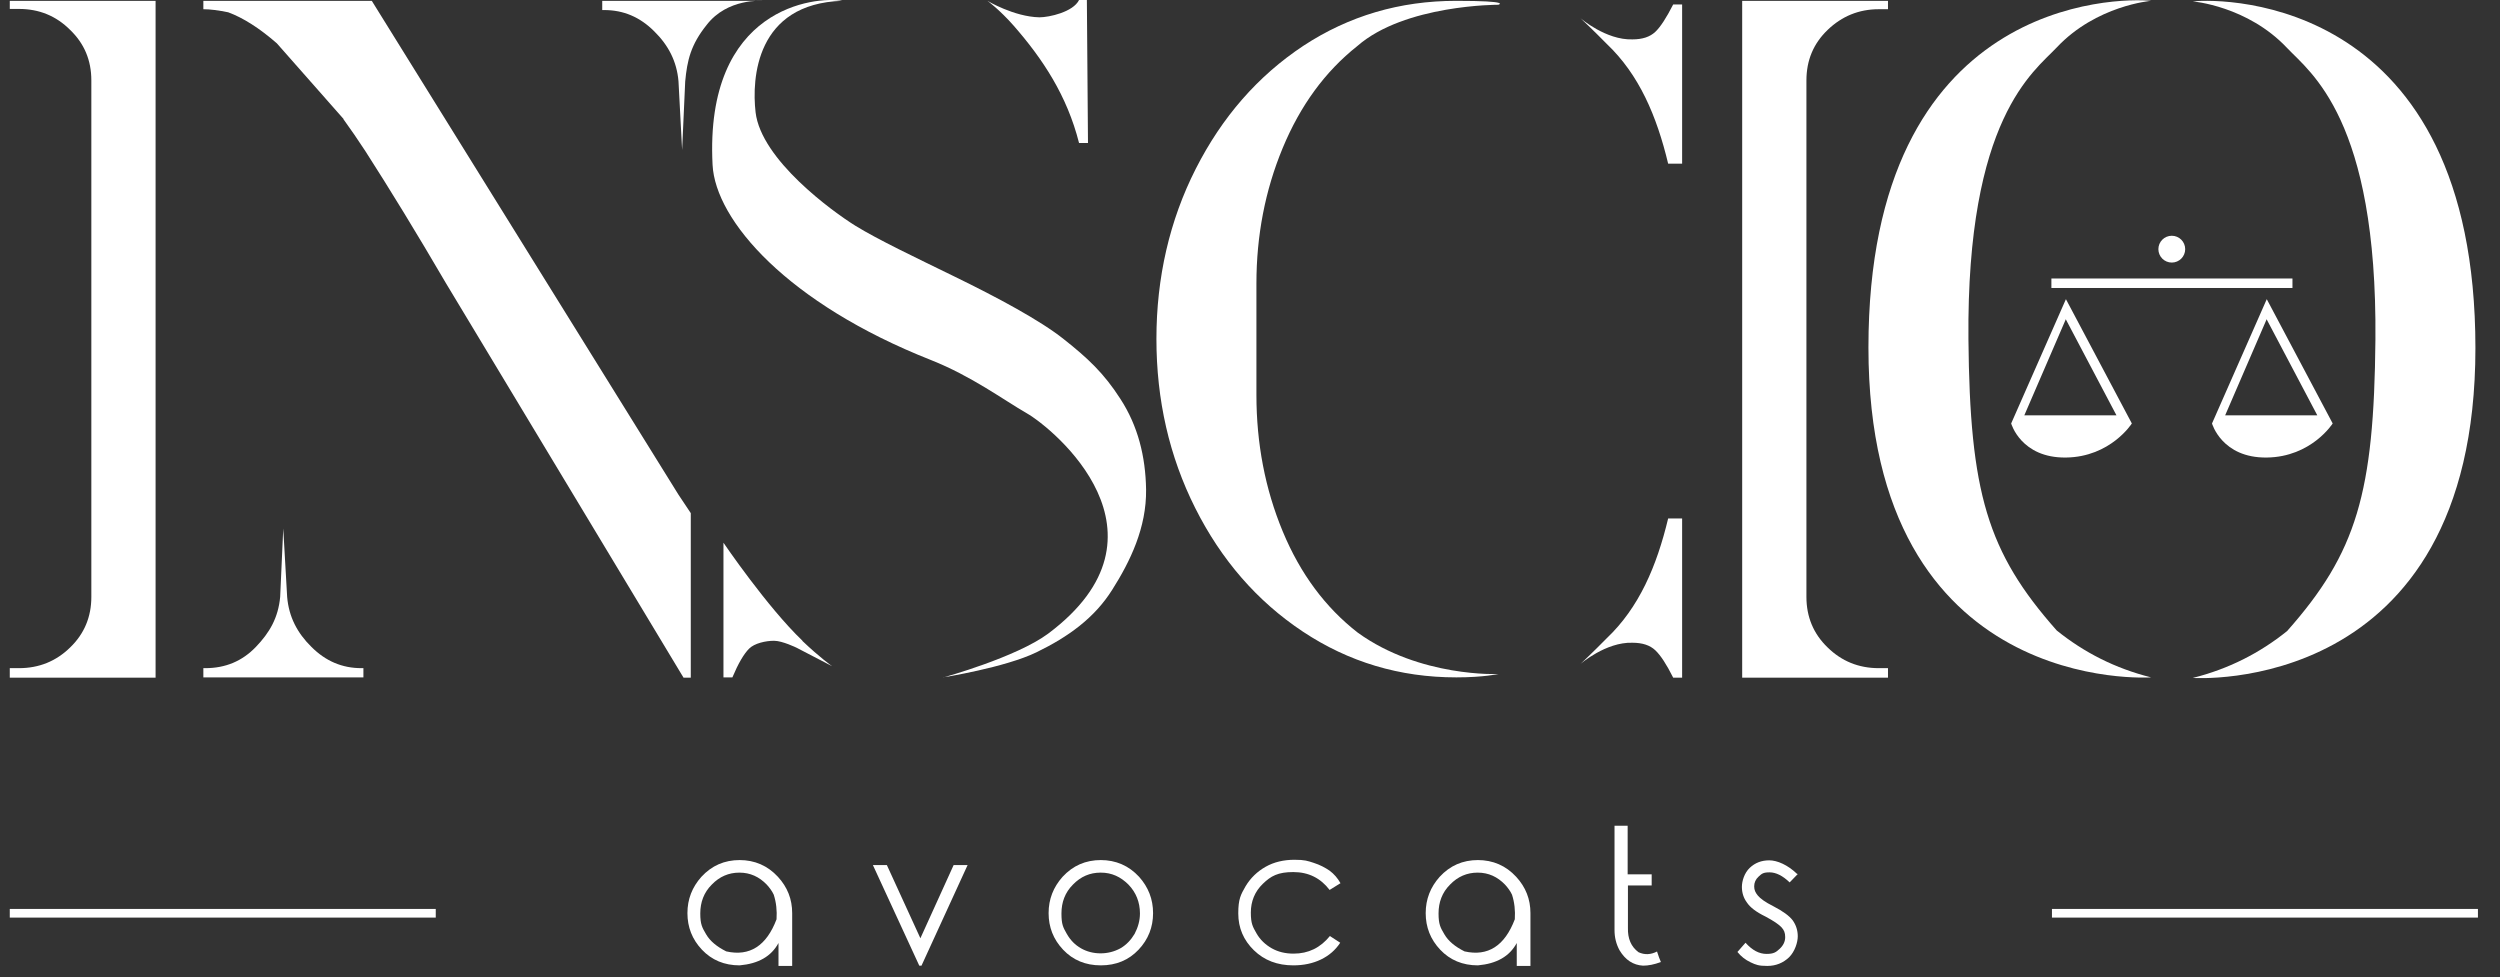 <?xml version="1.0" encoding="UTF-8"?>
<svg id="Calque_1" data-name="Calque 1" xmlns="http://www.w3.org/2000/svg" xmlns:serif="http://www.serif.com/" version="1.1" viewBox="0 0 895 349.8">
  <rect x="0" y="0" width="895" height="349.8" fill="#333333" stroke="none"/>
  <defs>
    <style>
      .cls-1, .cls-2 {
        fill: #fff;
        stroke-width: 0px;
      }

      .cls-2 {
        fill-rule: evenodd;
      }
    </style>
  </defs>
  <g id="Plan-de-travail11" serif:id="Plan de travail1">
    <g id="FR">
      <g id="noir">
        <g>
          <g>
            <rect class="cls-1" x="734.4" y="99.7" width="86.3" height="3.4"/>
            <circle class="cls-1" cx="777.5" cy="89.2" r="4.8"/>
            <g>
              <path class="cls-2" d="M739.6,107.1l-19.6,44.5s3.5,12.4,19.6,12.2c16-.2,23.6-12.2,23.6-12.2l-23.6-44.5ZM739.6,114.2l-14.9,34.5h33l-18.2-34.5Z"/>
              <path class="cls-2" d="M811.5,107.1l-19.6,44.5s3.5,12.4,19.6,12.2c16-.2,23.6-12.2,23.6-12.2l-23.6-44.5ZM811.5,114.2l-14.9,34.5h33l-18.2-34.5Z"/>
            </g>
          </g>
          <path id="I" class="cls-1" d="M3.5,239.2h3.3c7.2,0,13.3-2.5,18.3-7.4,5.1-4.9,7.6-11,7.6-18.1V28.8c0-7.2-2.5-13.2-7.6-18.1C20.1,5.7,14,3.2,6.8,3.2h-3.3V.3h52.2v242.3H3.5v-3.3h0Z"/>
          <path id="I1" class="cls-1" d="M675.9,239.2h-3.3c-7.2,0-13.3-2.5-18.3-7.4-5.1-4.9-7.6-11-7.6-18.1V28.8c0-7.2,2.5-13.2,7.6-18.1,5.1-4.9,11.2-7.4,18.3-7.4h3.3V.3h-52.2v242.3h52.2v-3.3h0Z" serif:id="I"/>
          <path class="cls-1" d="M123,42.6l-23.9-27.1c-6.2-5.4-12-9.1-17.4-11.1-3.5-.7-6.4-1.1-8.9-1.1V.3h60.3l109.8,176.8,4.4,6.6v58.9h-2.6l-85.1-141.3c-10.4-17.8-20-33.5-28.8-47.2-2.6-4-5.3-7.9-7.9-11.5h0Z"/>
          <path class="cls-1" d="M102.8,213.7c.6,7.1,3.6,12.9,8.7,17.9,5.1,5.1,11,7.6,17.9,7.6h.7v3.3h-57.3v-3.3h.7c7.2,0,13.2-2.5,18.1-7.6,4.9-5.1,8-10.4,8.7-17.9l1.1-24.5"/>
          <path class="cls-1" d="M242.9,29.1c-.6-7.1-3.6-12.9-8.7-17.9-5.1-5.1-11-7.6-17.9-7.6h-.7V.3h57.3s-12.5-1-19.9,8.6c-5.7,7.1-7,12.7-7.7,20.3l-1.1,24.5"/>
          <g id="S">
            <path class="cls-1" d="M287.2,229.4c6.4,6.1,10.7,9.1,10.7,9.1l-12.7-6.6s-5.1-2.5-8.1-2.5-7,.9-8.9,2.8-3.9,5.3-6,10.3h-3.2v-48.2s15.7,23.1,28.3,35.1h0Z"/>
            <path class="cls-1" d="M337.8,242.5s26.1-7.2,37.5-15.7c47.5-35.6,2-73.3-7.8-78.9-8.5-4.9-19.6-13.2-34.2-19-51.4-20.3-77.2-50-78.2-69.9C252.2,2.4,292.1-1.4,301.5.3c-30.9,1-32.4,27.8-31,39.9,2,17,27.5,35.5,35.7,40.6,8.3,5.1,21.4,11.3,35.3,18.1,15.6,7.6,30.9,15.8,39.3,22.5,8.6,6.8,14.4,12.2,20.3,21.4,6.3,9.7,9,20.6,9.2,32.4.2,13.7-5.7,25.8-12.1,35.9-6.4,10.2-15.8,16.9-27.1,22.4s-33.5,9-33.5,9Z"/>
            <path class="cls-1" d="M362.9,9.2c-5.1-5.8-9.4-8.9-9.4-8.9,0,0,9.5,5.7,18.6,5.9,3.5,0,12.1-1.9,14.2-6.2h2.8l.4,51.2h-3.2c-4.3-17-13-30.1-23.4-42Z"/>
          </g>
          <path class="cls-1" d="M521.3,242.5c-20.2,0-38.5-5.5-54.9-16.4s-29.2-25.7-38.5-44.2c-9.3-18.5-13.9-38.7-13.9-60.6s4.7-42.4,14.1-60.9c9.4-18.5,22.2-33.2,38.5-44C482.9,5.7,501.1.3,521.3.3s15.1,1.4,15.1,1.4c0,0-33.5-.1-50.5,14.8-11.5,9.1-20.4,21.3-26.7,36.5s-9.4,31.4-9.4,48.5v39.9c0,17.3,3.1,33.6,9.4,48.8,6.3,15.2,15.3,27.3,26.9,36.3,22.3,16.1,50.4,14.8,50.4,14.8,0,0-5.5,1.2-15.1,1.2Z"/>
          <path class="cls-1" d="M584.4,230.1c-9.5-.3-18.6,7.6-18.6,7.6,0,0,4.3-4,9.4-9.2,11.6-11,17.9-25.8,22-42.9h5v57h-3.2c-2.4-4.8-4.5-8-6.4-9.8-1.9-1.8-4.6-2.7-8.2-2.7h0Z"/>
          <path class="cls-1" d="M584.4,14.1c-9.5.3-18.6-7.6-18.6-7.6,0,0,4.3,4,9.4,9.2,11.6,11,17.9,25.8,22,42.9h5V1.6h-3.2c-2.4,4.7-4.5,8-6.4,9.8-1.9,1.8-4.6,2.7-8.2,2.7Z"/>
          <g>
            <path class="cls-2" d="M770.1.3s-19.6,1.6-33.8,16.7c-8.2,8.7-32.3,25.3-31.6,104.4.5,54.9,6.7,76.2,31.6,104.3,9.8,7.9,21,13.6,33.8,16.8,0,0-101.2,7.1-101.2-118.1S758.3-.9,770.1.3Z"/>
            <path class="cls-2" d="M785,.5s19.6,1.6,33.8,16.7c8.2,8.7,32.3,25.3,31.6,104.4-.5,54.9-6.7,76.2-31.6,104.3-9.8,7.9-21,13.6-33.8,16.8,0,0,101.2,7.1,101.2-118.1S796.8-.7,785,.5h0Z"/>
          </g>
        </g>
        <g>
          <path class="cls-1" d="M264.7,307.9c5.5,0,10.1,2,13.8,6,3.4,3.7,5.1,8,5.1,13,0,12.4,0,18.7,0,18.9h-4.9v-8.2c-2.6,4.8-7.2,7.4-13.9,8-5.5,0-10-1.9-13.5-5.6-3.5-3.7-5.2-8.1-5.2-13.1s1.7-9.3,5-13c3.7-4,8.2-6,13.8-6ZM264.7,312.4c-3.8,0-7.1,1.4-9.9,4.3-2.8,2.8-4.1,6.3-4.1,10.3s.7,5.1,2.1,7.5c1.4,2.4,3.8,4.4,7.2,6.1,8.4,1.9,14.4-2,18-11.5.2-3.1-.1-6-1-8.8-.6-1.3-1.5-2.5-2.5-3.6-2.7-2.8-5.9-4.3-9.8-4.3h0Z"/>
          <path class="cls-1" d="M312.6,309.7h4.9l12,26.2,11.9-26.2h5l-16.5,36h-.8l-16.6-36h0Z"/>
          <path class="cls-1" d="M394,307.9c5.5,0,10.1,2,13.8,6,3.3,3.7,5,8,5,13s-1.7,9.4-5.2,13.1c-3.5,3.7-8,5.6-13.5,5.6s-10-1.9-13.5-5.6c-3.5-3.7-5.2-8.1-5.2-13.1s1.7-9.3,5-13c3.7-4,8.2-6,13.8-6h0ZM394,312.4c-3.8,0-7.1,1.4-9.9,4.3-2.8,2.8-4.1,6.3-4.1,10.3s.6,5,1.9,7.3c1.3,2.3,3,4,5.1,5.2,2.1,1.2,4.5,1.8,7,1.8s4.9-.6,7.1-1.8c2.1-1.2,3.8-3,5.1-5.2,1.2-2.3,1.9-4.7,1.9-7.3,0-4-1.4-7.5-4.1-10.3-2.8-2.8-6-4.3-9.9-4.3Z"/>
          <path class="cls-1" d="M479.7,316.3l-3.7,2.3c-3.2-4.2-7.5-6.4-13-6.4s-8,1.4-10.9,4.2c-2.9,2.8-4.3,6.3-4.3,10.3s.7,5.1,2,7.4c1.3,2.3,3.2,4.1,5.5,5.4s4.9,1.9,7.8,1.9c5.3,0,9.6-2.1,13-6.3l3.7,2.4c-1.7,2.6-4,4.6-6.9,6-2.9,1.4-6.2,2.1-9.9,2.1-5.7,0-10.4-1.8-14.1-5.4-3.7-3.6-5.6-8-5.6-13.2s.9-6.7,2.6-9.7c1.8-3,4.2-5.3,7.2-7,3-1.7,6.5-2.5,10.3-2.5s4.7.4,6.9,1.1,4.1,1.7,5.7,2.8c1.6,1.2,2.9,2.7,3.9,4.5h0Z"/>
          <path class="cls-1" d="M529,307.9c5.5,0,10.1,2,13.8,6,3.4,3.7,5.1,8,5.1,13,0,12.4,0,18.7,0,18.9h-4.9v-8.2c-2.6,4.8-7.2,7.4-13.9,8-5.5,0-10-1.9-13.5-5.6-3.5-3.7-5.2-8.1-5.2-13.1s1.7-9.3,5-13c3.7-4,8.2-6,13.8-6h0ZM529,312.4c-3.8,0-7.1,1.4-9.9,4.3-2.8,2.8-4.1,6.3-4.1,10.3s.7,5.1,2.1,7.5c1.4,2.4,3.8,4.4,7.2,6.1,8.4,1.9,14.4-2,18-11.5.2-3.1-.1-6-1-8.8-.6-1.3-1.5-2.5-2.5-3.6-2.7-2.8-5.9-4.3-9.8-4.3h0Z"/>
          <path class="cls-1" d="M593.3,340.6c-2.3,1.2-4.5,1.3-6.7.3-2.7-2-3.9-4.9-3.8-8.7v-15.2h8.5v-4h-8.6v-17.4h-4.7v37.4c0,2.6.6,5,1.8,7.2,2.1,3.5,4.9,5.3,8.4,5.5,1.9,0,4-.4,6.4-1.3-.4-.9-.9-2.2-1.4-3.8h0Z"/>
          <path class="cls-1" d="M643.7,312.8l-3,3.1c-2.5-2.4-4.9-3.6-7.2-3.6s-2.8.5-3.9,1.5c-1.1,1-1.6,2.2-1.6,3.5s.4,2.2,1.3,3.3c.9,1.1,2.7,2.4,5.5,3.8,3.5,1.8,5.8,3.5,7,5.1,1.2,1.7,1.8,3.6,1.8,5.7s-1,5.4-3.1,7.5c-2.1,2-4.7,3.1-7.8,3.1s-4.1-.4-6-1.3c-1.9-.9-3.4-2.1-4.7-3.7l2.9-3.3c2.4,2.7,4.9,4,7.5,4s3.4-.6,4.7-1.8c1.3-1.2,2-2.6,2-4.2s-.4-2.5-1.3-3.5c-.9-1-2.8-2.3-5.8-3.9-3.3-1.6-5.5-3.3-6.6-5-1.2-1.6-1.8-3.5-1.8-5.6s.9-5,2.8-6.8c1.9-1.8,4.2-2.7,7-2.7s6.6,1.6,10,4.9h0Z"/>
        </g>
        <rect class="cls-1" x="3.5" y="325.4" width="152.5" height="3.1"/>
        <rect class="cls-1" x="734.6" y="325.4" width="152.5" height="3.1"/>
      </g>
    </g>
  </g>
</svg>
